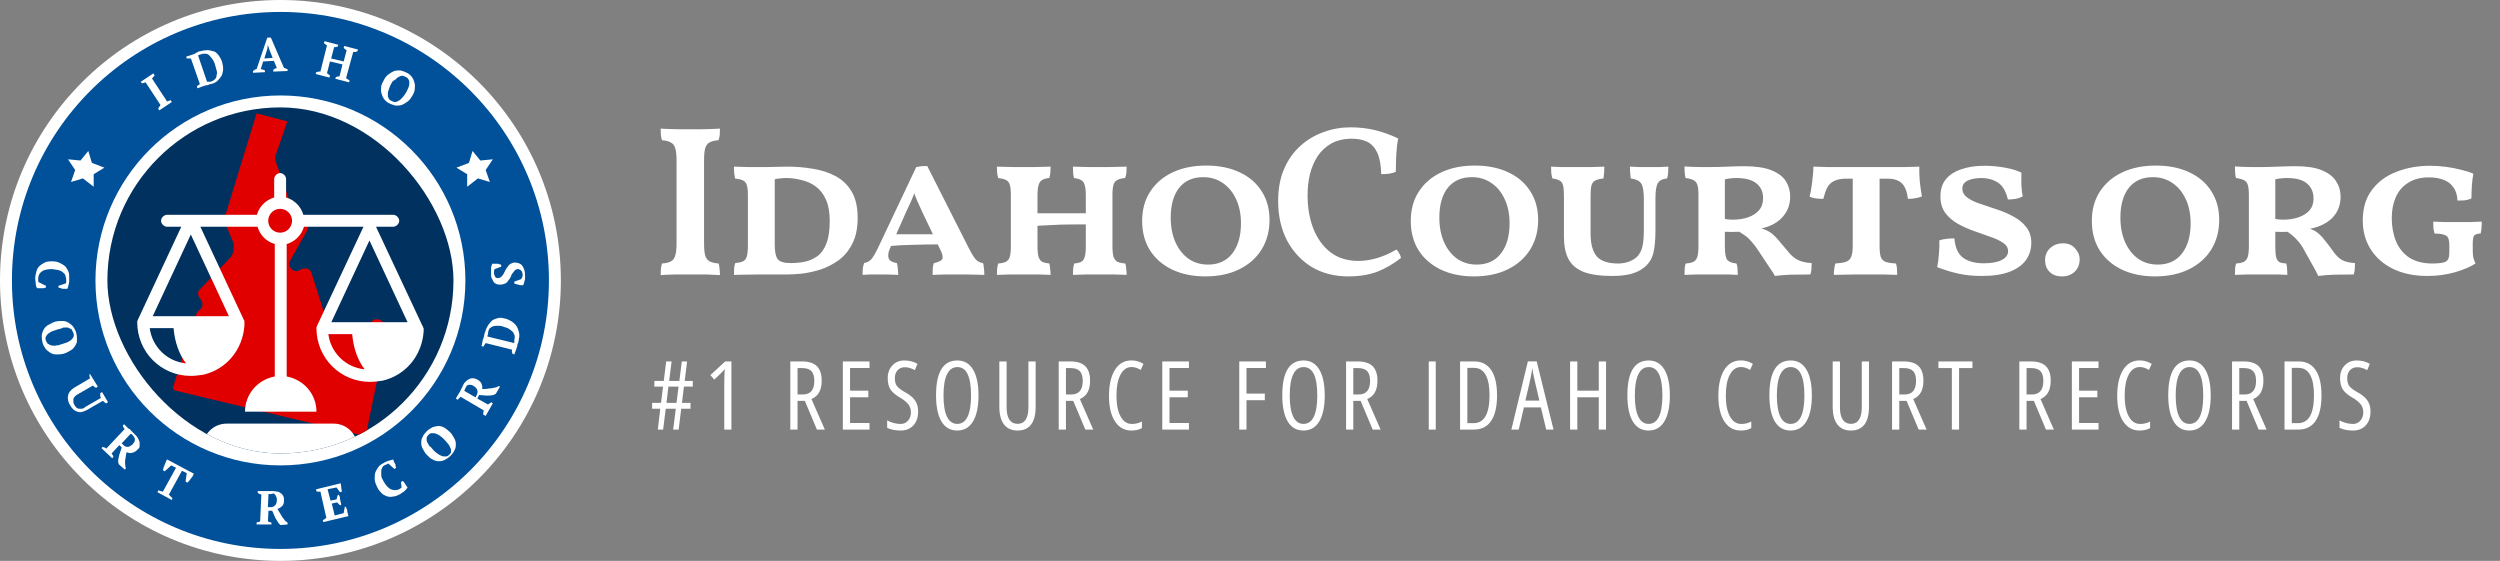 <svg width="419" height="94" viewBox="0 0 419 94" fill="none" xmlns="http://www.w3.org/2000/svg">
<rect x="0" y="0" width="419" height="94" fill="#808080" stroke="none"/>
<path d="M47 94C72.957 94 94 72.957 94 47C94 21.043 72.957 0 47 0C21.043 0 0 21.043 0 47C0 72.957 21.043 94 47 94Z" fill="white"/>
<path d="M47 92C71.853 92 92 71.853 92 47C92 22.147 71.853 2 47 2C22.147 2 2 22.147 2 47C2 71.853 22.147 92 47 92Z" fill="#00509A"/>
<path d="M7.7 47.9V48.2C7.6 48.2 7.5 48.2 7.4 48.3C7.3 48.3 7.2 48.3 7 48.3C6.9 48.3 6.7 48.3 6.6 48.3C6.5 48.3 6.3 48.3 6.2 48.3C6.1 48.1 6 47.9 6 47.6C6 47.3 5.9 47 5.9 46.7C5.9 46.3 6 45.9 6.1 45.5C6.2 45.1 6.4 44.8 6.6 44.6C6.8 44.4 7.1 44.2 7.5 44C7.9 43.8 8.3 43.8 8.8 43.8C9.3 43.8 9.7 43.9 10.1 44.1C10.5 44.3 10.8 44.5 11 44.7C11.2 45 11.4 45.3 11.5 45.6C11.6 45.9 11.6 46.3 11.6 46.7C11.6 47.1 11.6 47.4 11.5 47.7C11.4 48 11.4 48.2 11.3 48.4C11.2 48.4 11.1 48.4 11 48.4C10.9 48.4 10.7 48.4 10.6 48.4C10.5 48.4 10.3 48.4 10.2 48.3C10.1 48.3 9.9 48.2 9.8 48.2V47.9L11 47.5C11 47.5 11.1 47.4 11.1 47.3C11.1 47.2 11.1 47.1 11.1 47C11.1 46.8 11.1 46.6 11 46.4C11 46 10.8 45.9 10.6 45.7C10.4 45.5 10.2 45.4 9.9 45.3C9.6 45.2 9.2 45.2 8.8 45.1C8 45.1 7.4 45.2 7 45.5C6.6 45.8 6.4 46.2 6.4 46.7C6.4 46.8 6.4 47 6.4 47.1C6.4 47.2 6.5 47.3 6.5 47.3L7.7 47.9Z" fill="white"/>
<path d="M9.3 53.9C9.7 53.8 10.1 53.8 10.5 53.8C10.9 53.8 11.2 53.9 11.5 54.1C11.8 54.3 12.1 54.5 12.3 54.8C12.5 55.1 12.7 55.4 12.8 55.9C12.9 56.3 12.9 56.7 12.9 57.1C12.9 57.5 12.7 57.8 12.5 58.1C12.3 58.4 12.1 58.6 11.7 58.8C11.4 59 11 59.2 10.6 59.3C10.2 59.4 9.8 59.4 9.4 59.4C9 59.4 8.7 59.3 8.4 59.1C8.1 58.9 7.8 58.7 7.6 58.4C7.4 58.1 7.2 57.8 7.1 57.3C7 56.9 7 56.5 7 56.1C7.1 55.7 7.2 55.4 7.4 55.1C7.6 54.8 7.8 54.6 8.2 54.4C8.6 54.2 8.9 54 9.3 53.9ZM9.7 55.2C9.4 55.3 9.1 55.4 8.8 55.5C8.5 55.6 8.3 55.8 8.1 55.9C7.9 56.1 7.8 56.2 7.7 56.4C7.6 56.6 7.6 56.8 7.7 57.1C7.8 57.3 7.9 57.5 8 57.6C8.2 57.7 8.3 57.8 8.6 57.9C8.8 57.9 9.1 58 9.4 57.9C9.7 57.9 10 57.8 10.3 57.7C10.6 57.6 10.9 57.5 11.2 57.4C11.5 57.3 11.7 57.1 11.9 57C12.1 56.8 12.2 56.7 12.3 56.5C12.4 56.3 12.4 56.1 12.3 55.8C12.2 55.6 12.1 55.4 12 55.2C11.8 55.1 11.6 55 11.4 54.9C11.2 54.9 10.9 54.9 10.6 54.9C10.3 55.1 10 55.1 9.7 55.2Z" fill="white"/>
<path d="M15.1 62.7L16.4 64.8L16.1 65C15.9 64.9 15.7 64.8 15.6 64.6L13 66.1C12.8 66.2 12.6 66.4 12.5 66.5C12.4 66.6 12.3 66.8 12.3 66.9C12.3 67 12.3 67.2 12.3 67.4C12.3 67.6 12.4 67.7 12.5 67.9C12.6 68.1 12.7 68.2 12.8 68.3C12.9 68.4 13.1 68.5 13.2 68.5C13.4 68.5 13.5 68.5 13.7 68.5C13.9 68.5 14.1 68.4 14.3 68.2L16.9 66.7C16.9 66.6 16.8 66.5 16.8 66.3C16.8 66.2 16.8 66 16.8 65.9L17.1 65.7L18.1 67.4L17.8 67.6C17.7 67.6 17.6 67.5 17.5 67.4C17.4 67.3 17.3 67.2 17.2 67.2L14.6 68.7C14 69 13.5 69.2 13 69C12.5 68.9 12.1 68.5 11.8 68C11.4 67.4 11.3 66.8 11.4 66.3C11.5 65.8 11.8 65.4 12.4 65L15.1 63.4C15.1 63.3 15 63.2 15 63.1C15 63 15 62.9 15 62.7H15.1Z" fill="white"/>
<path d="M18.7 76C18.8 76.1 18.8 76.2 18.9 76.3C19 76.4 19 76.5 19 76.6L18.8 76.8L17 75.1L17.2 74.9C17.3 74.9 17.4 75 17.5 75C17.6 75 17.7 75.1 17.8 75.2L20.9 71.9C20.7 71.7 20.6 71.5 20.6 71.3L20.8 71.1L21.4 71.7C21.5 71.8 21.6 71.9 21.7 71.9C21.8 71.9 21.9 72.1 22 72.2C22.1 72.3 22.2 72.4 22.3 72.5C22.4 72.6 22.5 72.7 22.6 72.8C22.8 73 23 73.2 23.1 73.4C23.2 73.6 23.3 73.8 23.4 74.1C23.4 74.3 23.4 74.5 23.4 74.8C23.4 75.1 23.2 75.2 23 75.4C22.7 75.7 22.5 75.8 22.1 75.9C21.8 76 21.5 75.9 21.2 75.8C21.1 76.2 21.1 76.6 21 77C20.9 77.4 21 77.7 21 78.1L21.1 78.5L20.9 78.7L19.9 77.8L19.8 77.4C19.8 77 19.9 76.6 20 76.2C20.1 75.8 20.3 75.4 20.4 75L20 74.6L18.7 76ZM22.2 72.9C22.1 72.8 22 72.7 21.9 72.7L20.4 74.3L20.7 74.6C20.9 74.8 21.1 74.9 21.4 74.9C21.7 74.9 21.9 74.7 22.2 74.5C22.3 74.4 22.4 74.2 22.5 74.1C22.6 74 22.6 73.8 22.6 73.7C22.6 73.6 22.6 73.4 22.5 73.3C22.4 73.1 22.3 73 22.2 72.9Z" fill="white"/>
<path d="M28.8 83.8L26.4 82.5L26.5 82.2C26.6 82.2 26.7 82.2 26.9 82.3C27 82.3 27.2 82.4 27.3 82.4L29.5 78.4L28.7 78L27.6 79L27.3 78.8C27.3 78.7 27.4 78.6 27.4 78.4C27.5 78.2 27.5 78.1 27.6 77.9C27.7 77.7 27.7 77.6 27.8 77.4C27.9 77.2 27.9 77.1 28 77L32.5 79.4C32.4 79.5 32.4 79.6 32.3 79.8C32.2 79.9 32.1 80.1 32 80.2C31.9 80.3 31.8 80.5 31.7 80.6C31.6 80.7 31.5 80.8 31.4 80.9L31.1 80.7L31.3 79.3L30.5 78.9L28.3 82.9C28.4 83 28.5 83.1 28.6 83.2C28.7 83.3 28.8 83.4 28.9 83.5L28.8 83.8Z" fill="white"/>
<path d="M44.9 87.4C45 87.4 45.1 87.5 45.2 87.5C45.3 87.5 45.4 87.6 45.5 87.6V87.9H43V87.6C43.1 87.5 43.2 87.5 43.3 87.5C43.4 87.5 43.5 87.4 43.6 87.4L43.8 82.9C43.5 82.8 43.3 82.7 43.2 82.6V82.3H44C44.1 82.3 44.2 82.3 44.4 82.3C44.5 82.3 44.7 82.3 44.8 82.3C44.9 82.3 45.1 82.3 45.3 82.3C45.5 82.3 45.6 82.3 45.7 82.3C46 82.3 46.3 82.4 46.5 82.4C46.7 82.4 47 82.6 47.1 82.7C47.3 82.8 47.4 83 47.5 83.2C47.6 83.4 47.6 83.6 47.6 83.9C47.6 84.3 47.5 84.6 47.3 84.8C47.1 85 46.8 85.2 46.5 85.3C46.7 85.6 46.9 86 47.1 86.3C47.3 86.7 47.6 87 47.8 87.3L48.2 87.6V87.9L47 88L46.7 87.7C46.5 87.4 46.3 87.1 46.1 86.7C45.9 86.3 45.8 85.9 45.6 85.6H45L44.9 87.4ZM45.4 82.8C45.2 82.8 45.1 82.8 45 82.8L44.9 85H45.4C45.7 85 45.9 84.9 46.1 84.7C46.3 84.5 46.4 84.2 46.4 83.8C46.4 83.6 46.4 83.4 46.3 83.3C46.3 83.2 46.2 83 46.1 82.9C46 82.8 45.9 82.7 45.8 82.7C45.7 82.7 45.6 82.8 45.4 82.8Z" fill="white"/>
<path d="M57.1 81C57.1 81.2 57.2 81.5 57.2 81.7C57.2 82 57.3 82.2 57.3 82.4L57 82.5L56.4 81.7L54.9 82L55.4 83.9L56.4 83.7L56.6 83L56.8 82.9C56.9 83.1 57 83.4 57 83.7C57.1 84 57.1 84.3 57.2 84.6L57 84.7L56.5 84.2L55.6 84.4L56.1 86.4L57.6 86L57.8 84.9L58 85C58 85.1 58.1 85.2 58.1 85.3C58.2 85.4 58.2 85.5 58.2 85.7C58.2 85.8 58.3 86 58.3 86.1C58.3 86.2 58.4 86.4 58.4 86.5L54.2 87.5L54.1 87.2C54.2 87.1 54.3 87.1 54.4 87C54.5 86.9 54.6 86.9 54.7 86.8L53.7 82.4C53.6 82.4 53.5 82.4 53.3 82.4C53.2 82.4 53.1 82.4 53 82.3V82L57.1 81Z" fill="white"/>
<path d="M67.2 80.8L67.5 80.6C67.6 80.7 67.6 80.7 67.7 80.8C67.8 80.9 67.8 81 67.9 81.1C68 81.2 68 81.3 68.1 81.4C68.2 81.5 68.2 81.6 68.3 81.7C68.2 81.9 68 82.1 67.8 82.3C67.6 82.5 67.3 82.6 67.1 82.8C66.7 83 66.3 83.2 66 83.2C65.6 83.3 65.3 83.3 64.9 83.2C64.6 83.1 64.2 82.9 64 82.7C63.8 82.5 63.4 82.1 63.2 81.6C63 81.2 62.8 80.7 62.8 80.3C62.8 79.9 62.8 79.5 62.9 79.2C63 78.9 63.2 78.6 63.4 78.3C63.6 78 63.9 77.8 64.3 77.6C64.6 77.4 64.9 77.3 65.2 77.2C65.5 77.1 65.7 77.1 65.9 77C65.9 77.1 66 77.2 66 77.3C66 77.4 66.1 77.5 66.2 77.7C66.3 77.8 66.3 78 66.3 78.1C66.3 78.2 66.4 78.4 66.4 78.4L66.1 78.6L65.1 77.7C65 77.7 65 77.7 64.9 77.8C64.8 77.8 64.7 77.9 64.6 77.9C64.4 78 64.2 78.1 64.1 78.3C64 78.5 63.9 78.7 63.9 78.9C63.9 79.1 63.9 79.4 63.9 79.7C63.9 80 64.1 80.3 64.3 80.7C64.7 81.4 65.1 81.8 65.5 82C66 82.2 66.4 82.2 66.9 82C67 81.9 67.1 81.9 67.2 81.8C67.3 81.7 67.3 81.7 67.3 81.6L67.2 80.8Z" fill="white"/>
<path d="M71.6 76.3C71.3 76 71.1 75.7 70.9 75.3C70.7 75 70.6 74.6 70.6 74.3C70.6 74 70.6 73.6 70.8 73.3C70.9 73 71.2 72.6 71.5 72.3C71.8 72 72.1 71.8 72.5 71.6C72.8 71.5 73.2 71.4 73.5 71.4C73.8 71.4 74.2 71.5 74.5 71.7C74.8 71.9 75.1 72.1 75.4 72.4C75.7 72.7 75.9 73 76.1 73.4C76.3 73.7 76.4 74.1 76.4 74.4C76.4 74.7 76.4 75.1 76.2 75.4C76.1 75.7 75.8 76.1 75.5 76.4C75.2 76.7 74.9 76.9 74.5 77.1C74.1 77.3 73.8 77.3 73.5 77.3C73.2 77.3 72.8 77.2 72.5 77C72.2 76.9 71.9 76.6 71.6 76.3ZM72.6 75.4C72.8 75.6 73.1 75.9 73.3 76C73.5 76.2 73.8 76.3 74 76.4C74.2 76.5 74.4 76.5 74.7 76.5C75 76.5 75.1 76.4 75.3 76.2C75.5 76 75.6 75.9 75.6 75.7C75.6 75.5 75.6 75.3 75.5 75.1C75.4 74.9 75.3 74.6 75.1 74.4C74.9 74.2 74.7 73.9 74.5 73.7C74.3 73.5 74 73.2 73.8 73.1C73.6 72.9 73.3 72.8 73.1 72.7C72.9 72.6 72.7 72.6 72.4 72.6C72.1 72.6 72 72.7 71.8 72.9C71.6 73.1 71.5 73.3 71.5 73.5C71.5 73.7 71.5 73.9 71.6 74.1C71.7 74.3 71.8 74.5 72 74.8C72.2 74.9 72.4 75.1 72.6 75.4Z" fill="white"/>
<path d="M81.8 67.8C81.9 67.7 82 67.6 82.1 67.6C82.2 67.5 82.3 67.5 82.3 67.4L82.6 67.6L81.4 69.7L81 69.5C81 69.4 81 69.2 81 69.1C81 69 81.1 68.9 81.1 68.8L77.2 66.5C77 66.7 76.8 66.9 76.7 67L76.4 66.8L76.8 66.1C76.9 66 76.9 65.9 77 65.8C77.1 65.7 77.1 65.6 77.2 65.4C77.3 65.3 77.3 65.1 77.4 65C77.5 64.9 77.5 64.7 77.6 64.6C77.7 64.3 77.9 64.1 78.1 63.9C78.3 63.7 78.5 63.6 78.7 63.5C78.9 63.4 79.1 63.4 79.3 63.4C79.5 63.4 79.8 63.5 80 63.6C80.3 63.8 80.6 64 80.7 64.3C80.8 64.6 80.9 64.9 80.8 65.2C81.2 65.2 81.6 65.2 82 65.1C82.4 65.1 82.8 65 83.2 64.9L83.6 64.7L83.8 64.8L83.1 66L82.7 66.2C82.3 66.3 81.9 66.3 81.5 66.3C81.1 66.3 80.7 66.2 80.3 66.2L80 66.8L81.8 67.8ZM78 65.1C77.9 65.2 77.9 65.4 77.8 65.5L79.7 66.6L79.9 66.2C80 66 80.1 65.7 80 65.4C79.9 65.1 79.7 64.9 79.4 64.7C79.2 64.6 79.1 64.5 78.9 64.5C78.8 64.5 78.6 64.5 78.5 64.5C78.4 64.5 78.3 64.6 78.2 64.7C78.1 64.9 78 65 78 65.1Z" fill="white"/>
<path d="M86.2 59.4L85.9 59.3C85.9 59.2 85.8 59.1 85.8 59C85.8 58.9 85.8 58.8 85.8 58.6L81.4 57.5C81.3 57.6 81.3 57.7 81.2 57.8C81.1 57.9 81.1 58 81 58.1L80.7 58L80.9 57.1C80.9 57 80.9 56.9 81 56.8C81 56.7 81.1 56.5 81.1 56.4C81.1 56.3 81.2 56.1 81.2 56C81.2 55.9 81.2 55.8 81.3 55.7C81.4 55.2 81.6 54.9 81.8 54.5C82 54.2 82.3 53.9 82.5 53.7C82.8 53.5 83.1 53.4 83.5 53.3C83.9 53.2 84.3 53.3 84.7 53.4C85.1 53.5 85.5 53.7 85.8 53.9C86.1 54.1 86.4 54.4 86.6 54.7C86.8 55 86.9 55.4 87 55.8C87.1 56.2 87 56.7 86.9 57.2C86.9 57.3 86.9 57.4 86.8 57.5C86.8 57.6 86.7 57.7 86.7 57.9C86.7 58.1 86.6 58.2 86.6 58.3C86.6 58.4 86.5 58.5 86.5 58.6L86.2 59.4ZM81.8 55.9C81.8 56 81.8 56.1 81.7 56.2C81.7 56.3 81.7 56.4 81.7 56.4L86.2 57.5V57.4C86.2 57.3 86.2 57.3 86.2 57.2C86.2 57.1 86.2 57.1 86.2 57C86.2 56.9 86.2 56.9 86.2 56.9C86.3 56.6 86.3 56.3 86.2 56.1C86.1 55.9 86 55.6 85.8 55.5C85.6 55.3 85.4 55.2 85.1 55C84.8 54.9 84.5 54.8 84.2 54.7C83.9 54.6 83.6 54.6 83.4 54.6C83.1 54.6 82.9 54.6 82.6 54.7C82.4 54.8 82.2 54.9 82 55.1C81.9 55.3 81.8 55.6 81.8 55.9Z" fill="white"/>
<path d="M87.3 46.8C87.4 46.7 87.4 46.7 87.5 46.5C87.5 46.4 87.6 46.3 87.6 46.1C87.6 45.8 87.5 45.6 87.4 45.4C87.2 45.2 87 45.1 86.8 45.1C86.6 45.1 86.4 45.2 86.3 45.3C86.2 45.4 86.1 45.6 85.9 45.8C85.7 46 85.7 46.2 85.6 46.4C85.5 46.6 85.4 46.8 85.2 47C85.1 47.2 84.9 47.4 84.7 47.5C84.5 47.6 84.2 47.7 83.9 47.7C83.6 47.7 83.4 47.7 83.2 47.6C83 47.5 82.8 47.4 82.7 47.2C82.6 47 82.5 46.8 82.4 46.6C82.3 46.4 82.3 46.1 82.3 45.9C82.3 45.6 82.3 45.3 82.3 45C82.3 44.7 82.4 44.5 82.5 44.2C82.6 44.2 82.7 44.2 82.9 44.2C83.1 44.2 83.2 44.2 83.3 44.2C83.4 44.2 83.6 44.2 83.7 44.3C83.8 44.3 83.9 44.3 84 44.4V44.7L82.9 45.1C82.9 45.2 82.8 45.3 82.8 45.4C82.8 45.5 82.8 45.7 82.8 45.8C82.8 46 82.9 46.2 83 46.4C83.1 46.6 83.3 46.6 83.5 46.6C83.7 46.6 83.9 46.5 84 46.4C84.1 46.3 84.3 46.1 84.4 45.9C84.5 45.7 84.6 45.5 84.7 45.3C84.8 45.1 84.9 44.9 85.1 44.7C85.2 44.5 85.4 44.3 85.6 44.2C85.8 44.1 86 44 86.3 44C86.8 44 87.3 44.2 87.5 44.5C87.8 44.9 88 45.4 88 46.1C88 46.3 88 46.4 88 46.6C88 46.8 88 46.9 87.9 47.1C87.9 47.3 87.8 47.4 87.8 47.5C87.8 47.6 87.7 47.7 87.7 47.8C87.6 47.8 87.4 47.8 87.3 47.8C87.2 47.8 87 47.8 86.9 47.7C86.8 47.7 86.6 47.7 86.5 47.6C86.4 47.6 86.3 47.6 86.2 47.5V47.2L87.3 46.8Z" fill="white"/>
<path d="M28.8 17.1L26.7 18.5L26.5 18.2C26.6 18 26.8 17.8 26.9 17.6L24.4 13.8C24.3 13.8 24.2 13.9 24.1 13.9C24 13.9 23.9 13.9 23.8 14L23.6 13.7L25.7 12.3L25.9 12.6C25.9 12.7 25.8 12.8 25.7 12.9C25.6 13 25.5 13.1 25.5 13.2L28 17C28.1 17 28.2 16.9 28.3 16.9C28.4 16.9 28.5 16.8 28.6 16.8L28.8 17.1Z" fill="white"/>
<path d="M33.1 14.8L33 14.5C33.1 14.4 33.1 14.3 33.2 14.3C33.3 14.2 33.4 14.2 33.5 14.1L32 9.8C31.9 9.8 31.8 9.8 31.6 9.8C31.5 9.8 31.4 9.8 31.3 9.8L31.2 9.5L32.1 9.2C32.2 9.2 32.3 9.1 32.4 9.1C32.5 9.1 32.7 9 32.8 8.9C32.9 8.8 33.1 8.8 33.2 8.7C33.3 8.6 33.4 8.6 33.5 8.6C33.9 8.5 34.4 8.4 34.7 8.4C35.1 8.4 35.4 8.5 35.8 8.6C36.2 8.7 36.4 9 36.6 9.2C36.8 9.5 37 9.8 37.2 10.3C37.3 10.7 37.4 11.1 37.4 11.5C37.4 11.9 37.3 12.2 37.2 12.6C37 12.9 36.8 13.2 36.5 13.5C36.2 13.8 35.8 14 35.3 14.1C35.2 14.1 35.1 14.1 35 14.2C34.9 14.2 34.8 14.3 34.6 14.3C34.4 14.3 34.3 14.4 34.2 14.4C34.1 14.4 34 14.5 33.9 14.5L33.1 14.8ZM33.7 9.1C33.6 9.1 33.5 9.2 33.4 9.2C33.3 9.2 33.2 9.3 33.2 9.3L34.7 13.7H34.8C34.9 13.7 34.9 13.7 35 13.7C35.1 13.7 35.1 13.7 35.2 13.7C35.3 13.7 35.3 13.7 35.3 13.7C35.6 13.6 35.8 13.5 36 13.3C36.2 13.1 36.3 12.9 36.3 12.6C36.4 12.3 36.4 12.1 36.3 11.8C36.2 11.5 36.1 11 36 10.7C35.9 10.4 35.8 10.2 35.6 9.9C35.4 9.7 35.3 9.5 35.1 9.3C34.9 9.1 34.7 9 34.4 9C34.2 9 33.9 9 33.7 9.1Z" fill="white"/>
<path d="M44.4 12.1L42.4 12.2V11.9C42.5 11.8 42.6 11.8 42.7 11.7C42.8 11.6 42.9 11.6 43 11.6L44.8 6.3H45.4L47.6 11.4C47.7 11.4 47.8 11.4 47.9 11.5C48 11.5 48.1 11.6 48.2 11.6V11.9L45.8 12V11.7C45.9 11.6 46 11.6 46.1 11.5C46.2 11.5 46.3 11.4 46.4 11.4L45.9 10.2L44.1 10.3L43.7 11.6C43.9 11.6 44.2 11.7 44.4 11.8V12.1ZM44.3 9.8L45.7 9.7L45.1 8.2L44.9 7.5L44.8 8.2L44.3 9.8Z" fill="white"/>
<path d="M55.2 13L52.9 12.4L53 12.1C53.1 12.1 53.2 12.1 53.3 12C53.4 12 53.5 12 53.7 12L54.8 7.6C54.7 7.5 54.6 7.5 54.5 7.4C54.4 7.3 54.3 7.3 54.3 7.2L54.4 6.9L56.7 7.5L56.6 7.8C56.5 7.8 56.4 7.9 56.3 7.9C56.2 7.9 56.1 7.9 56 7.9L55.5 9.8L57.6 10.3L58.1 8.4C58 8.4 57.9 8.3 57.8 8.2C57.7 8.1 57.6 8.1 57.6 8L57.7 7.7L60 8.3L59.9 8.6C59.8 8.6 59.7 8.7 59.6 8.7C59.5 8.7 59.4 8.7 59.2 8.7L58 13.1C58.1 13.2 58.2 13.2 58.3 13.3C58.4 13.4 58.5 13.4 58.6 13.5L58.5 13.8L56.2 13.2L56.3 12.9C56.4 12.9 56.5 12.9 56.6 12.8C56.7 12.8 56.8 12.8 56.9 12.8L57.4 10.8L55.3 10.3L54.8 12.3C54.9 12.3 55 12.4 55.1 12.5C55.2 12.6 55.3 12.6 55.3 12.7L55.2 13Z" fill="white"/>
<path d="M64.4 13.3C64.6 12.9 64.9 12.6 65.2 12.4C65.5 12.2 65.8 12 66.1 11.9C66.4 11.8 66.8 11.8 67.1 11.8C67.5 11.9 67.8 12 68.2 12.2C68.6 12.4 68.9 12.7 69.1 13C69.3 13.3 69.4 13.6 69.5 14C69.6 14.3 69.5 14.7 69.5 15.1C69.4 15.5 69.3 15.8 69 16.2C68.8 16.6 68.5 16.9 68.2 17.1C67.9 17.3 67.6 17.5 67.3 17.6C67 17.7 66.6 17.7 66.3 17.7C65.9 17.6 65.6 17.5 65.2 17.3C64.8 17.1 64.5 16.8 64.3 16.5C64.1 16.2 64 15.9 63.9 15.5C63.8 15.1 63.9 14.8 63.9 14.4C64 14 64.2 13.7 64.4 13.3ZM65.6 14C65.4 14.3 65.3 14.6 65.2 14.9C65.1 15.2 65 15.4 65 15.7C65 15.9 65 16.2 65.1 16.4C65.2 16.6 65.3 16.8 65.6 16.9C65.8 17 66 17.1 66.2 17.1C66.4 17.1 66.6 17 66.8 16.9C67 16.8 67.2 16.6 67.4 16.4C67.6 16.2 67.8 15.9 68 15.6C68.2 15.3 68.3 15 68.4 14.8C68.5 14.6 68.6 14.3 68.6 14C68.6 13.7 68.6 13.5 68.5 13.4C68.4 13.2 68.3 13 68 12.9C67.8 12.8 67.6 12.7 67.4 12.7C67.2 12.7 67 12.8 66.8 12.9C66.6 13 66.4 13.2 66.2 13.4C65.9 13.5 65.7 13.7 65.6 14Z" fill="white"/>
<path d="M78.3 31.3V29.2L76.5 28.1L78.6 27.3L79.2 25.3L80.5 26.9L82.6 26.7L81.4 28.5L82.1 30.5L80.1 29.9L78.3 31.3Z" fill="white"/>
<path d="M15.7 31.3V29.2L17.5 28.1L15.4 27.3L14.8 25.3L13.5 26.9L11.4 26.7L12.6 28.5L11.9 30.5L13.9 29.9L15.7 31.3Z" fill="white"/>
<path d="M47 78C64.121 78 78 64.121 78 47C78 29.879 64.121 16 47 16C29.879 16 16 29.879 16 47C16 64.121 29.879 78 47 78Z" fill="white"/>
<g clip-path="url(#clip0_149_2898)">
<rect x="18" y="18" width="58" height="58" rx="29" fill="#00315F"/>
<path d="M43.004 19L48.166 20.348L46.146 26.188C46.146 26.413 46.146 26.637 46.146 26.862L49.288 35.847C49.288 36.072 49.513 36.297 49.737 36.297L51.084 37.195C51.533 37.42 51.758 38.094 51.533 38.543L48.615 43.71C48.391 44.159 48.391 44.608 48.84 45.057L49.064 45.282C49.513 45.507 49.962 45.507 50.186 45.282L50.635 45.057C51.309 44.833 51.982 45.057 52.206 45.731L54.9 54.267C55.124 54.717 55.349 54.941 56.022 54.941H60.96C61.409 54.941 61.858 54.717 62.082 54.267C62.307 53.593 62.98 53.369 63.653 53.593L64.327 54.043C64.776 54.267 65 54.717 65 55.166L61.409 72.463C61.409 72.912 60.96 73.136 60.511 72.912L29.537 65.499C29.088 65.499 28.864 65.05 29.088 64.6L32.904 52.695C32.904 52.47 33.128 52.246 33.353 52.021C34.026 51.572 34.026 50.898 33.801 50.449L33.353 49.775C33.128 49.325 33.128 48.651 33.577 48.427L38.515 43.26C38.964 42.811 39.188 42.137 39.188 41.463C39.188 41.014 39.188 40.789 38.964 40.34L37.842 37.645C37.617 36.971 37.617 36.521 37.842 35.847L43.004 19Z" fill="#E00000"/>
<path fill-rule="evenodd" clip-rule="evenodd" d="M64.114 63.8C63.416 63.9 62.717 64 62.019 64C57.029 64 53.037 60 53.037 55C53.037 54.9 53.037 54.9 53.037 54.8C53.137 54.7 53.137 54.7 53.137 54.6L60.921 38H50.942C50.543 39.4 49.445 40.5 48.048 40.9V63.1C50.842 63.6 53.037 66 53.037 69H41.062C41.062 66 43.258 63.6 46.052 63.1V40.9C44.655 40.5 43.557 39.4 43.158 38H33.578L40.863 53.6C40.963 53.7 40.963 53.7 40.963 53.8C40.963 53.9 40.963 53.9 40.963 54C40.963 54.2 40.963 54.4 40.963 54.6C40.663 58.6 37.969 61.9 34.077 62.8C33.378 62.9 32.68 63 31.981 63C26.992 63 23 59 23 54C23 53.9 23 53.9 23 53.8C23.1 53.7 23.1 53.7 23.1 53.6L30.385 38H27.99C27.491 38 26.992 37.5 26.992 37C26.992 36.5 27.491 36 27.99 36H43.058C43.457 34.6 44.555 33.5 45.952 33.1V30C45.952 29.5 46.451 29 46.95 29C47.449 29 47.948 29.5 47.948 30V33.1C49.345 33.5 50.443 34.6 50.842 36H65.911C66.41 36 66.909 36.5 66.909 37C66.909 37.5 66.41 38 65.911 38H63.017L70.8 54.6C70.9 54.7 70.9 54.7 70.9 54.8C70.9 54.8 70.9 54.9 71 55C71 55.2 71 55.4 71 55.6C70.701 59.6 68.006 62.9 64.114 63.8ZM31.183 60.9C30.085 59.5 29.287 57.4 29.087 55H25.096C25.495 58.1 27.99 60.6 31.183 60.9ZM25.595 53H38.368L31.981 39.3L25.595 53ZM46.95 35C45.852 35 44.954 35.9 44.954 37C44.954 38.1 45.852 39 46.95 39C48.048 39 48.946 38.1 48.946 37C48.946 35.9 48.048 35 46.95 35ZM61.121 61.9C60.023 60.5 59.224 58.4 59.025 56H55.033C55.432 59.1 57.927 61.6 61.121 61.9ZM61.919 40.3L55.532 54H68.306L61.919 40.3ZM37.969 71H55.931C58.127 71 59.923 72.8 59.923 75V77H33.977V75C33.977 72.8 35.773 71 37.969 71Z" fill="white"/>
</g>
<path d="M113.392 26.92C113.392 26.008 113.32 25.324 113.176 24.868C113.056 24.412 112.816 24.088 112.456 23.896C112.096 23.68 111.592 23.548 110.944 23.5C110.872 23.26 110.812 22.972 110.764 22.636C110.74 22.276 110.728 21.916 110.728 21.556C111.16 21.58 111.664 21.604 112.24 21.628C112.816 21.628 113.404 21.64 114.004 21.664C114.628 21.664 115.204 21.664 115.732 21.664C116.284 21.664 116.848 21.664 117.424 21.664C118 21.64 118.564 21.628 119.116 21.628C119.668 21.604 120.184 21.58 120.664 21.556C120.664 21.916 120.652 22.264 120.628 22.6C120.604 22.912 120.532 23.212 120.412 23.5C119.788 23.548 119.296 23.668 118.936 23.86C118.576 24.052 118.324 24.388 118.18 24.868C118.06 25.324 118 26.008 118 26.92V40.744C118 41.632 118.06 42.316 118.18 42.796C118.324 43.276 118.576 43.612 118.936 43.804C119.296 43.996 119.8 44.116 120.448 44.164C120.52 44.38 120.568 44.668 120.592 45.028C120.64 45.364 120.664 45.724 120.664 46.108C119.992 46.06 119.236 46.024 118.396 46C117.58 46 116.74 46 115.876 46C114.988 46 114.076 46 113.14 46C112.228 46.024 111.424 46.06 110.728 46.108C110.728 45.748 110.74 45.4 110.764 45.064C110.812 44.704 110.872 44.404 110.944 44.164C111.592 44.116 112.096 43.996 112.456 43.804C112.816 43.612 113.056 43.276 113.176 42.796C113.32 42.316 113.392 41.632 113.392 40.744V26.92ZM123.007 46.072C123.007 45.712 123.019 45.352 123.043 44.992C123.067 44.632 123.127 44.332 123.223 44.092C123.775 44.044 124.207 43.948 124.519 43.804C124.831 43.66 125.047 43.384 125.167 42.976C125.287 42.544 125.347 41.932 125.347 41.14V32.752C125.347 31.984 125.287 31.408 125.167 31.024C125.047 30.64 124.831 30.376 124.519 30.232C124.207 30.088 123.763 29.98 123.187 29.908C123.139 29.644 123.091 29.32 123.043 28.936C123.019 28.528 123.007 28.192 123.007 27.928C123.607 27.952 124.423 27.976 125.455 28C126.511 28 127.495 28 128.407 28C128.959 28 129.523 27.988 130.099 27.964C130.699 27.94 131.323 27.928 131.971 27.928C133.435 27.928 134.863 28.048 136.255 28.288C137.647 28.504 138.907 28.912 140.035 29.512C141.163 30.112 142.063 30.976 142.735 32.104C143.407 33.232 143.743 34.708 143.743 36.532C143.743 38.26 143.443 39.7 142.843 40.852C142.267 42.004 141.499 42.928 140.539 43.624C139.603 44.296 138.595 44.812 137.515 45.172C136.435 45.508 135.403 45.736 134.419 45.856C133.435 45.952 132.595 46 131.899 46C131.323 46 130.615 46 129.775 46C128.935 46 128.059 46 127.147 46C126.259 46.024 125.443 46.036 124.699 46.036C123.955 46.06 123.391 46.072 123.007 46.072ZM132.511 44.092C133.303 44.092 134.083 44.02 134.851 43.876C135.643 43.708 136.351 43.396 136.975 42.94C137.623 42.484 138.127 41.788 138.487 40.852C138.871 39.892 139.063 38.62 139.063 37.036C139.063 35.596 138.859 34.42 138.451 33.508C138.043 32.572 137.491 31.84 136.795 31.312C136.099 30.784 135.307 30.412 134.419 30.196C133.531 29.956 132.619 29.836 131.683 29.836C131.371 29.836 131.035 29.86 130.675 29.908C130.339 29.932 130.063 29.98 129.847 30.052V41.032C129.847 42.208 130.015 43.012 130.351 43.444C130.711 43.876 131.431 44.092 132.511 44.092ZM144.563 46.072C144.563 45.688 144.575 45.34 144.599 45.028C144.647 44.716 144.719 44.404 144.815 44.092C145.319 43.996 145.727 43.78 146.039 43.444C146.351 43.084 146.747 42.4 147.227 41.392L153.563 28C153.899 27.928 154.187 27.88 154.427 27.856C154.691 27.832 155.015 27.82 155.399 27.82L162.347 41.536C162.875 42.568 163.295 43.24 163.607 43.552C163.943 43.864 164.327 44.044 164.759 44.092C164.831 44.308 164.879 44.596 164.903 44.956C164.951 45.292 164.975 45.664 164.975 46.072C164.663 46.048 164.231 46.036 163.679 46.036C163.151 46.036 162.611 46.024 162.059 46C161.531 46 161.099 46 160.763 46C160.523 46 160.199 46 159.791 46C159.407 46 158.987 46 158.531 46C158.075 46.024 157.643 46.036 157.235 46.036C156.851 46.06 156.539 46.072 156.299 46.072C156.299 45.592 156.311 45.208 156.335 44.92C156.359 44.632 156.419 44.356 156.515 44.092C157.235 43.948 157.691 43.744 157.883 43.48C158.075 43.192 158.015 42.724 157.703 42.076L154.535 35.452C154.247 34.78 153.971 34.168 153.707 33.616C153.443 33.064 153.215 32.44 153.023 31.744H153.419C153.203 32.488 152.975 33.124 152.735 33.652C152.495 34.18 152.231 34.744 151.943 35.344L149.135 41.68C148.847 42.352 148.787 42.904 148.955 43.336C149.147 43.744 149.603 43.996 150.323 44.092C150.395 44.356 150.443 44.656 150.467 44.992C150.515 45.304 150.539 45.664 150.539 46.072C150.323 46.048 150.023 46.036 149.639 46.036C149.255 46.036 148.847 46.024 148.415 46C148.007 46 147.635 46 147.299 46C146.795 46 146.291 46 145.787 46C145.283 46.024 144.875 46.048 144.563 46.072ZM148.919 41.248L149.459 39.268H157.055L157.415 40.96C155.927 40.96 154.463 40.984 153.023 41.032C151.583 41.056 150.215 41.128 148.919 41.248ZM169.419 32.68C169.419 31.912 169.359 31.336 169.239 30.952C169.119 30.568 168.903 30.304 168.591 30.16C168.303 30.016 167.871 29.908 167.295 29.836C167.223 29.596 167.163 29.296 167.115 28.936C167.091 28.576 167.079 28.24 167.079 27.928C167.439 27.928 167.883 27.94 168.411 27.964C168.963 27.964 169.527 27.976 170.103 28C170.703 28 171.243 28 171.723 28C172.179 28 172.659 28 173.163 28C173.691 27.976 174.207 27.964 174.711 27.964C175.215 27.94 175.671 27.928 176.079 27.928C176.079 28.24 176.067 28.564 176.043 28.9C176.019 29.212 175.959 29.524 175.863 29.836C175.359 29.884 174.963 29.992 174.675 30.16C174.387 30.328 174.183 30.616 174.063 31.024C173.943 31.432 173.883 32.02 173.883 32.788V41.248C173.883 42.04 173.943 42.64 174.063 43.048C174.183 43.432 174.387 43.708 174.675 43.876C174.963 44.02 175.359 44.116 175.863 44.164C175.935 44.38 175.983 44.68 176.007 45.064C176.055 45.424 176.079 45.76 176.079 46.072C175.527 46.048 174.879 46.024 174.135 46C173.415 46 172.659 46 171.867 46C171.027 46 170.175 46 169.311 46C168.447 46.024 167.703 46.048 167.079 46.072C167.079 45.76 167.091 45.424 167.115 45.064C167.163 44.68 167.223 44.38 167.295 44.164C167.871 44.116 168.303 44.02 168.591 43.876C168.903 43.708 169.119 43.432 169.239 43.048C169.359 42.64 169.419 42.04 169.419 41.248V32.68ZM181.983 32.788C181.983 32.02 181.923 31.444 181.803 31.06C181.707 30.652 181.515 30.364 181.227 30.196C180.939 30.028 180.531 29.908 180.003 29.836C179.931 29.596 179.883 29.296 179.859 28.936C179.835 28.576 179.823 28.24 179.823 27.928C180.183 27.928 180.615 27.94 181.119 27.964C181.647 27.964 182.187 27.976 182.739 28C183.315 28 183.831 28 184.287 28C184.767 28 185.271 28 185.799 28C186.327 27.976 186.855 27.964 187.383 27.964C187.911 27.94 188.391 27.928 188.823 27.928C188.823 28.24 188.811 28.564 188.787 28.9C188.763 29.212 188.691 29.524 188.571 29.836C188.019 29.884 187.587 29.992 187.275 30.16C186.963 30.304 186.747 30.568 186.627 30.952C186.507 31.336 186.447 31.912 186.447 32.68V41.248C186.447 42.04 186.507 42.64 186.627 43.048C186.771 43.432 186.987 43.708 187.275 43.876C187.587 44.02 188.031 44.116 188.607 44.164C188.679 44.38 188.727 44.68 188.751 45.064C188.799 45.424 188.823 45.76 188.823 46.072C188.247 46.048 187.575 46.024 186.807 46C186.063 46 185.271 46 184.431 46C183.615 46 182.787 46 181.947 46C181.131 46.024 180.423 46.048 179.823 46.072C179.823 45.76 179.835 45.424 179.859 45.064C179.907 44.68 179.967 44.38 180.039 44.164C180.567 44.116 180.963 44.02 181.227 43.876C181.515 43.708 181.707 43.432 181.803 43.048C181.923 42.64 181.983 42.04 181.983 41.248V32.788ZM182.199 37.612C181.623 37.612 180.951 37.612 180.183 37.612C179.415 37.612 178.623 37.624 177.807 37.648C177.015 37.672 176.247 37.708 175.503 37.756C174.759 37.78 174.123 37.816 173.595 37.864V35.74H182.199V37.612ZM202.009 46.324C199.897 46.324 198.037 45.94 196.429 45.172C194.845 44.404 193.609 43.324 192.721 41.932C191.857 40.54 191.425 38.908 191.425 37.036C191.425 35.14 191.869 33.508 192.757 32.14C193.645 30.748 194.893 29.668 196.501 28.9C198.133 28.132 200.017 27.748 202.153 27.748C204.289 27.748 206.149 28.12 207.733 28.864C209.341 29.608 210.577 30.664 211.441 32.032C212.329 33.4 212.773 35.008 212.773 36.856C212.773 38.728 212.329 40.384 211.441 41.824C210.553 43.24 209.305 44.344 207.697 45.136C206.089 45.928 204.193 46.324 202.009 46.324ZM202.477 44.344C204.229 44.344 205.585 43.72 206.545 42.472C207.505 41.224 207.985 39.544 207.985 37.432C207.985 35.872 207.709 34.516 207.157 33.364C206.629 32.212 205.885 31.312 204.925 30.664C203.989 30.016 202.897 29.692 201.649 29.692C199.921 29.692 198.577 30.292 197.617 31.492C196.681 32.692 196.213 34.348 196.213 36.46C196.213 38.02 196.477 39.4 197.005 40.6C197.533 41.776 198.265 42.7 199.201 43.372C200.137 44.02 201.229 44.344 202.477 44.344ZM225.953 46.324C223.649 46.324 221.609 45.796 219.833 44.74C218.081 43.66 216.701 42.172 215.693 40.276C214.709 38.356 214.217 36.16 214.217 33.688C214.217 31.624 214.553 29.824 215.225 28.288C215.897 26.752 216.809 25.468 217.961 24.436C219.113 23.404 220.409 22.636 221.849 22.132C223.289 21.604 224.789 21.34 226.349 21.34C227.789 21.34 229.157 21.496 230.453 21.808C231.749 22.12 233.045 22.588 234.341 23.212C234.173 24.052 234.065 24.952 234.017 25.912C233.969 26.848 233.945 27.808 233.945 28.792C233.633 28.936 233.249 29.044 232.793 29.116C232.361 29.164 231.929 29.188 231.497 29.188C231.449 27.628 231.221 26.416 230.813 25.552C230.405 24.688 229.841 24.088 229.121 23.752C228.401 23.416 227.561 23.248 226.601 23.248C225.257 23.248 224.105 23.512 223.145 24.04C222.209 24.568 221.441 25.276 220.841 26.164C220.265 27.052 219.833 28.06 219.545 29.188C219.281 30.316 219.149 31.492 219.149 32.716C219.149 34.78 219.473 36.652 220.121 38.332C220.793 40.012 221.753 41.332 223.001 42.292C224.273 43.252 225.833 43.732 227.681 43.732C228.713 43.732 229.781 43.564 230.885 43.228C231.989 42.892 233.033 42.424 234.017 41.824C234.209 41.968 234.377 42.184 234.521 42.472C234.665 42.736 234.761 42.988 234.809 43.228C233.561 44.212 232.241 44.98 230.849 45.532C229.457 46.06 227.825 46.324 225.953 46.324ZM247.03 46.324C244.918 46.324 243.058 45.94 241.45 45.172C239.866 44.404 238.63 43.324 237.742 41.932C236.878 40.54 236.446 38.908 236.446 37.036C236.446 35.14 236.89 33.508 237.778 32.14C238.666 30.748 239.914 29.668 241.522 28.9C243.154 28.132 245.038 27.748 247.174 27.748C249.31 27.748 251.17 28.12 252.754 28.864C254.362 29.608 255.598 30.664 256.462 32.032C257.35 33.4 257.794 35.008 257.794 36.856C257.794 38.728 257.35 40.384 256.462 41.824C255.574 43.24 254.326 44.344 252.718 45.136C251.11 45.928 249.214 46.324 247.03 46.324ZM247.498 44.344C249.25 44.344 250.606 43.72 251.566 42.472C252.526 41.224 253.006 39.544 253.006 37.432C253.006 35.872 252.73 34.516 252.178 33.364C251.65 32.212 250.906 31.312 249.946 30.664C249.01 30.016 247.918 29.692 246.67 29.692C244.942 29.692 243.598 30.292 242.638 31.492C241.702 32.692 241.234 34.348 241.234 36.46C241.234 38.02 241.498 39.4 242.026 40.6C242.554 41.776 243.286 42.7 244.222 43.372C245.158 44.02 246.25 44.344 247.498 44.344ZM270.254 46.252C268.214 46.252 266.594 46.024 265.394 45.568C264.218 45.088 263.378 44.368 262.874 43.408C262.37 42.448 262.118 41.2 262.118 39.664V32.896C262.118 32.08 262.07 31.48 261.974 31.096C261.878 30.688 261.686 30.412 261.398 30.268C261.134 30.1 260.726 29.98 260.174 29.908C260.102 29.644 260.042 29.344 259.994 29.008C259.97 28.672 259.958 28.312 259.958 27.928C260.39 27.952 260.966 27.976 261.686 28C262.43 28 263.186 28 263.954 28C264.314 28 264.722 28 265.178 28C265.658 28 266.126 28 266.582 28C267.062 27.976 267.506 27.964 267.914 27.964C268.322 27.94 268.646 27.928 268.886 27.928C268.886 28.312 268.874 28.66 268.85 28.972C268.826 29.284 268.79 29.596 268.742 29.908C268.118 29.98 267.65 30.1 267.338 30.268C267.05 30.412 266.846 30.688 266.726 31.096C266.63 31.48 266.582 32.08 266.582 32.896V39.196C266.582 40.852 266.918 42.1 267.59 42.94C268.286 43.756 269.498 44.164 271.226 44.164C271.73 44.164 272.27 44.08 272.846 43.912C273.422 43.72 273.926 43.432 274.358 43.048C274.742 42.664 275.03 42.148 275.222 41.5C275.414 40.828 275.51 39.808 275.51 38.44V33.472C275.51 32.128 275.366 31.228 275.078 30.772C274.79 30.316 274.202 30.028 273.314 29.908C273.266 29.548 273.23 29.2 273.206 28.864C273.182 28.528 273.17 28.216 273.17 27.928C273.554 27.952 274.07 27.976 274.718 28C275.39 28 275.954 28 276.41 28C276.938 28 277.502 28 278.102 28C278.702 27.976 279.206 27.952 279.614 27.928C279.614 28.288 279.602 28.636 279.578 28.972C279.554 29.308 279.494 29.62 279.398 29.908C278.63 29.98 278.114 30.244 277.85 30.7C277.586 31.156 277.454 31.996 277.454 33.22V38.656C277.454 40.192 277.334 41.452 277.094 42.436C276.854 43.396 276.35 44.188 275.582 44.812C274.958 45.316 274.19 45.688 273.278 45.928C272.39 46.144 271.382 46.252 270.254 46.252ZM297.477 46.252C297.333 45.94 297.093 45.556 296.757 45.1C296.445 44.62 296.109 44.116 295.749 43.588C295.389 43.036 295.065 42.544 294.777 42.112C294.321 41.416 293.913 40.876 293.553 40.492C293.217 40.084 292.857 39.748 292.473 39.484C292.089 39.196 291.609 38.896 291.033 38.584L291.681 38.836C291.105 38.86 290.589 38.872 290.133 38.872C289.701 38.872 289.245 38.86 288.765 38.836L288.909 36.676C289.221 36.724 289.485 36.76 289.701 36.784C289.917 36.808 290.133 36.82 290.349 36.82C291.333 36.82 292.209 36.688 292.977 36.424C293.745 36.16 294.357 35.764 294.813 35.236C295.269 34.708 295.497 34.024 295.497 33.184C295.497 32.176 295.137 31.372 294.417 30.772C293.697 30.148 292.557 29.836 290.997 29.836C290.613 29.836 290.265 29.86 289.953 29.908C289.641 29.932 289.305 29.992 288.945 30.088L289.089 29.044V41.32C289.089 42.472 289.221 43.216 289.485 43.552C289.773 43.888 290.289 44.092 291.033 44.164C291.129 44.404 291.189 44.692 291.213 45.028C291.237 45.34 291.249 45.688 291.249 46.072C290.817 46.048 290.313 46.024 289.737 46C289.161 46 288.585 46 288.009 46C287.457 46 286.989 46 286.605 46C285.909 46 285.165 46 284.373 46C283.581 46.024 282.897 46.048 282.321 46.072C282.321 45.64 282.333 45.268 282.357 44.956C282.381 44.644 282.441 44.38 282.537 44.164C283.113 44.116 283.545 44.02 283.833 43.876C284.145 43.708 284.361 43.42 284.481 43.012C284.601 42.604 284.661 42.016 284.661 41.248V32.716C284.661 31.948 284.601 31.372 284.481 30.988C284.361 30.604 284.145 30.34 283.833 30.196C283.521 30.028 283.077 29.908 282.501 29.836C282.429 29.596 282.381 29.296 282.357 28.936C282.333 28.552 282.321 28.204 282.321 27.892C282.633 27.916 283.029 27.94 283.509 27.964C284.013 27.964 284.529 27.976 285.057 28C285.585 28 286.053 28 286.461 28C287.493 28 288.537 27.976 289.593 27.928C290.673 27.88 291.573 27.856 292.293 27.856C294.237 27.856 295.773 28.084 296.901 28.54C298.029 28.996 298.833 29.608 299.313 30.376C299.793 31.144 300.033 31.996 300.033 32.932C300.033 34.012 299.769 34.948 299.241 35.74C298.737 36.532 298.017 37.168 297.081 37.648C296.169 38.104 295.089 38.38 293.841 38.476L294.633 38.116C295.185 38.26 295.653 38.416 296.037 38.584C296.421 38.752 296.769 38.968 297.081 39.232C297.393 39.496 297.729 39.844 298.089 40.276C298.473 40.708 298.941 41.26 299.493 41.932C300.069 42.7 300.669 43.24 301.293 43.552C301.917 43.864 302.697 44.044 303.633 44.092C303.633 44.428 303.621 44.764 303.597 45.1C303.573 45.412 303.513 45.712 303.417 46C302.241 46 301.125 46.012 300.069 46.036C299.013 46.084 298.149 46.156 297.477 46.252ZM309.439 29.944C308.575 29.944 307.891 30.076 307.387 30.34C306.883 30.58 306.499 30.952 306.235 31.456C305.995 31.936 305.779 32.56 305.587 33.328C305.203 33.328 304.795 33.304 304.363 33.256C303.955 33.208 303.595 33.1 303.283 32.932C303.427 32.428 303.535 31.888 303.607 31.312C303.703 30.712 303.775 30.124 303.823 29.548C303.895 28.948 303.931 28.408 303.931 27.928C304.651 27.952 305.431 27.976 306.271 28C307.135 28 308.095 28 309.151 28C310.231 28 311.455 28 312.823 28C314.095 28 315.259 28 316.315 28C317.395 28 318.379 28 319.267 28C320.155 27.976 320.959 27.952 321.679 27.928C321.655 28.648 321.679 29.464 321.751 30.376C321.847 31.264 321.967 32.116 322.111 32.932C321.799 33.052 321.439 33.148 321.031 33.22C320.647 33.292 320.227 33.328 319.771 33.328C319.627 32.128 319.291 31.264 318.763 30.736C318.235 30.208 317.419 29.944 316.315 29.944H309.439ZM310.519 28.9H315.019V41.248C315.019 42.016 315.079 42.604 315.199 43.012C315.343 43.42 315.607 43.708 315.991 43.876C316.399 44.02 316.987 44.116 317.755 44.164C317.851 44.38 317.911 44.68 317.935 45.064C317.959 45.424 317.971 45.76 317.971 46.072C317.347 46.048 316.591 46.024 315.703 46C314.839 46 313.915 46 312.931 46C312.283 46 311.611 46 310.915 46C310.219 46.024 309.559 46.036 308.935 46.036C308.311 46.036 307.783 46.048 307.351 46.072C307.351 45.76 307.375 45.424 307.423 45.064C307.471 44.68 307.531 44.38 307.603 44.164C308.371 44.116 308.971 44.02 309.403 43.876C309.835 43.708 310.123 43.42 310.267 43.012C310.435 42.604 310.519 42.016 310.519 41.248V28.9ZM332.165 46.252C330.701 46.252 329.381 46.12 328.205 45.856C327.029 45.592 325.853 45.232 324.677 44.776C324.821 44.056 324.917 43.312 324.965 42.544C325.037 41.752 325.061 40.996 325.037 40.276C325.421 40.156 325.829 40.072 326.261 40.024C326.717 39.976 327.149 39.952 327.557 39.952C327.677 41.464 328.157 42.544 328.997 43.192C329.861 43.816 331.025 44.128 332.489 44.128C333.761 44.128 334.757 43.948 335.477 43.588C336.197 43.204 336.557 42.712 336.557 42.112C336.557 41.536 336.281 41.068 335.729 40.708C335.177 40.324 334.469 39.988 333.605 39.7C332.765 39.388 331.853 39.064 330.869 38.728C329.909 38.392 328.997 37.984 328.133 37.504C327.293 37.024 326.597 36.424 326.045 35.704C325.493 34.96 325.217 34.036 325.217 32.932C325.217 31.732 325.529 30.76 326.153 30.016C326.777 29.272 327.641 28.72 328.745 28.36C329.849 27.976 331.121 27.784 332.561 27.784C333.761 27.784 334.937 27.892 336.089 28.108C337.241 28.324 338.141 28.6 338.789 28.936C338.765 29.656 338.765 30.388 338.789 31.132C338.837 31.876 338.909 32.464 339.005 32.896C338.693 33.088 338.297 33.232 337.817 33.328C337.337 33.4 336.905 33.436 336.521 33.436C336.185 32.02 335.621 31.072 334.829 30.592C334.037 30.088 333.137 29.836 332.129 29.836C331.169 29.836 330.389 29.98 329.789 30.268C329.189 30.556 328.889 31 328.889 31.6C328.889 32.2 329.165 32.704 329.717 33.112C330.269 33.52 330.989 33.868 331.877 34.156C332.765 34.444 333.689 34.756 334.649 35.092C335.633 35.404 336.557 35.8 337.421 36.28C338.309 36.736 339.029 37.324 339.581 38.044C340.157 38.74 340.445 39.628 340.445 40.708C340.445 41.788 340.145 42.748 339.545 43.588C338.969 44.404 338.069 45.052 336.845 45.532C335.621 46.012 334.061 46.252 332.165 46.252ZM345.6 46.324C344.712 46.324 344.016 46.072 343.512 45.568C343.008 45.064 342.756 44.404 342.756 43.588C342.756 42.772 343.044 42.1 343.62 41.572C344.196 41.044 344.916 40.78 345.78 40.78C346.644 40.78 347.316 41.068 347.796 41.644C348.3 42.196 348.552 42.784 348.552 43.408C348.552 44.32 348.264 45.04 347.688 45.568C347.136 46.072 346.44 46.324 345.6 46.324ZM361.175 46.324C359.063 46.324 357.203 45.94 355.595 45.172C354.011 44.404 352.775 43.324 351.887 41.932C351.023 40.54 350.591 38.908 350.591 37.036C350.591 35.14 351.035 33.508 351.923 32.14C352.811 30.748 354.059 29.668 355.667 28.9C357.299 28.132 359.183 27.748 361.319 27.748C363.455 27.748 365.315 28.12 366.899 28.864C368.507 29.608 369.743 30.664 370.607 32.032C371.495 33.4 371.939 35.008 371.939 36.856C371.939 38.728 371.495 40.384 370.607 41.824C369.719 43.24 368.471 44.344 366.863 45.136C365.255 45.928 363.359 46.324 361.175 46.324ZM361.643 44.344C363.395 44.344 364.751 43.72 365.711 42.472C366.671 41.224 367.151 39.544 367.151 37.432C367.151 35.872 366.875 34.516 366.323 33.364C365.795 32.212 365.051 31.312 364.091 30.664C363.155 30.016 362.063 29.692 360.815 29.692C359.087 29.692 357.743 30.292 356.783 31.492C355.847 32.692 355.379 34.348 355.379 36.46C355.379 38.02 355.643 39.4 356.171 40.6C356.699 41.776 357.431 42.7 358.367 43.372C359.303 44.02 360.395 44.344 361.643 44.344ZM388.539 46.252C388.251 45.628 387.903 44.968 387.495 44.272C387.087 43.552 386.691 42.844 386.307 42.148C385.947 41.452 385.587 40.9 385.227 40.492C384.867 40.06 384.507 39.7 384.147 39.412C383.787 39.1 383.379 38.824 382.923 38.584L383.931 38.836C383.355 38.86 382.839 38.872 382.383 38.872C381.951 38.872 381.495 38.86 381.015 38.836L381.159 36.676C381.471 36.724 381.735 36.76 381.951 36.784C382.167 36.808 382.383 36.82 382.599 36.82C383.583 36.82 384.459 36.688 385.227 36.424C385.995 36.16 386.607 35.776 387.063 35.272C387.519 34.744 387.747 34.084 387.747 33.292C387.747 32.212 387.387 31.372 386.667 30.772C385.971 30.148 384.843 29.836 383.283 29.836C382.875 29.836 382.515 29.86 382.203 29.908C381.891 29.932 381.555 29.992 381.195 30.088L381.339 29.044V41.248C381.339 42.064 381.387 42.688 381.483 43.12C381.603 43.528 381.795 43.804 382.059 43.948C382.323 44.068 382.695 44.14 383.175 44.164C383.247 44.38 383.295 44.668 383.319 45.028C383.343 45.364 383.355 45.712 383.355 46.072C382.947 46.048 382.455 46.024 381.879 46C381.327 46 380.775 46 380.223 46C379.671 46 379.215 46 378.855 46C378.159 46 377.415 46 376.623 46C375.831 46.024 375.147 46.048 374.571 46.072C374.571 45.64 374.583 45.268 374.607 44.956C374.631 44.644 374.691 44.38 374.787 44.164C375.363 44.116 375.795 44.02 376.083 43.876C376.395 43.708 376.611 43.42 376.731 43.012C376.851 42.604 376.911 42.016 376.911 41.248V32.716C376.911 31.948 376.851 31.372 376.731 30.988C376.611 30.604 376.395 30.34 376.083 30.196C375.771 30.028 375.327 29.908 374.751 29.836C374.679 29.596 374.631 29.296 374.607 28.936C374.583 28.552 374.571 28.204 374.571 27.892C374.883 27.916 375.279 27.94 375.759 27.964C376.239 27.964 376.755 27.976 377.307 28C377.859 28 378.375 28 378.855 28C379.791 28 380.775 27.976 381.807 27.928C382.839 27.88 383.823 27.856 384.759 27.856C386.607 27.856 388.071 28.084 389.151 28.54C390.255 28.996 391.047 29.608 391.527 30.376C392.031 31.144 392.283 31.996 392.283 32.932C392.283 34.012 392.019 34.96 391.491 35.776C390.963 36.568 390.231 37.192 389.295 37.648C388.383 38.104 387.315 38.38 386.091 38.476L386.523 38.116C387.003 38.26 387.411 38.416 387.747 38.584C388.107 38.752 388.431 38.98 388.719 39.268C389.031 39.532 389.355 39.892 389.691 40.348C390.051 40.78 390.471 41.332 390.951 42.004C391.455 42.748 391.983 43.276 392.535 43.588C393.087 43.876 393.807 44.044 394.695 44.092C394.695 44.452 394.683 44.788 394.659 45.1C394.635 45.412 394.575 45.712 394.479 46C393.303 46 392.187 46.012 391.131 46.036C390.075 46.084 389.211 46.156 388.539 46.252ZM406.835 46.252C404.627 46.252 402.707 45.856 401.075 45.064C399.467 44.272 398.219 43.18 397.331 41.788C396.443 40.372 395.999 38.764 395.999 36.964C395.999 34.876 396.515 33.16 397.547 31.816C398.579 30.448 399.947 29.44 401.651 28.792C403.379 28.12 405.251 27.784 407.267 27.784C408.155 27.784 409.055 27.844 409.967 27.964C410.879 28.084 411.731 28.252 412.523 28.468C413.339 28.66 414.011 28.876 414.539 29.116C414.419 29.716 414.335 30.376 414.287 31.096C414.239 31.792 414.215 32.512 414.215 33.256C413.855 33.424 413.471 33.532 413.063 33.58C412.655 33.604 412.259 33.616 411.875 33.616C411.827 32.656 411.587 31.9 411.155 31.348C410.747 30.772 410.195 30.364 409.499 30.124C408.827 29.86 408.035 29.728 407.123 29.728C405.683 29.728 404.495 30.04 403.559 30.664C402.623 31.264 401.939 32.08 401.507 33.112C401.075 34.12 400.859 35.26 400.859 36.532C400.859 37.972 401.099 39.28 401.579 40.456C402.059 41.608 402.803 42.52 403.811 43.192C404.843 43.84 406.139 44.164 407.699 44.164C407.939 44.164 408.227 44.152 408.563 44.128C408.923 44.104 409.259 44.056 409.571 43.984C409.907 43.888 410.147 43.72 410.291 43.48C410.435 43.24 410.507 42.784 410.507 42.112V41.176C410.507 40.624 410.447 40.204 410.327 39.916C410.207 39.628 409.967 39.436 409.607 39.34C409.271 39.22 408.743 39.148 408.023 39.124C407.951 38.86 407.891 38.56 407.843 38.224C407.819 37.888 407.807 37.528 407.807 37.144C408.311 37.168 408.947 37.192 409.715 37.216C410.507 37.216 411.239 37.216 411.911 37.216C412.535 37.216 413.243 37.216 414.035 37.216C414.851 37.192 415.487 37.168 415.943 37.144C415.943 37.48 415.931 37.816 415.907 38.152C415.883 38.488 415.835 38.812 415.763 39.124C415.187 39.148 414.815 39.28 414.647 39.52C414.503 39.736 414.431 40.204 414.431 40.924V41.716C414.431 42.292 414.455 42.748 414.503 43.084C414.575 43.396 414.707 43.756 414.899 44.164C414.011 44.74 412.847 45.232 411.407 45.64C409.967 46.048 408.443 46.252 406.835 46.252Z" fill="white"/>
<path d="M116.109 63.844V64.789H114.625L114.297 67.523H115.727V68.5H114.172L113.742 72H112.82L113.266 68.5H111.578L111.141 72H110.242L110.664 68.5H109.297V67.523H110.789L111.125 64.789H109.672V63.844H111.25L111.648 60.578H112.562L112.148 63.844H113.859L114.273 60.578H115.156L114.758 63.844H116.109ZM112.023 64.789L111.703 67.523H113.383L113.727 64.789H112.023ZM122.584 72H121.389V64.164C121.389 63.55 121.415 62.779 121.467 61.852C121.301 62.075 121.069 62.328 120.772 62.609C120.277 63.078 119.926 63.417 119.717 63.625L119.061 62.867L121.538 60.578H122.584V72ZM132.456 60.578H134.417C135.547 60.578 136.378 60.844 136.909 61.375C137.446 61.906 137.714 62.716 137.714 63.805C137.714 64.586 137.576 65.229 137.3 65.734C137.029 66.24 136.597 66.622 136.003 66.883L138.245 72H136.917L134.894 67.188H133.667V72H132.456V60.578ZM133.667 61.688V66.117H134.566C135.196 66.117 135.672 65.927 135.995 65.547C136.318 65.167 136.48 64.599 136.48 63.844C136.48 63.083 136.316 62.534 135.987 62.195C135.659 61.857 135.136 61.688 134.417 61.688H133.667ZM145.728 61.68H142.47V65.477H145.533V66.578H142.47V70.891H145.728V72H141.259V60.578H145.728V61.68ZM150.93 71.055C151.451 71.055 151.87 70.867 152.188 70.492C152.51 70.117 152.672 69.662 152.672 69.125C152.672 68.583 152.529 68.133 152.242 67.773C151.956 67.409 151.552 67.068 151.031 66.75C150.203 66.287 149.62 65.815 149.281 65.336C148.948 64.857 148.781 64.195 148.781 63.352C148.781 62.508 149.039 61.807 149.555 61.25C150.076 60.693 150.747 60.414 151.57 60.414C152.393 60.414 153.125 60.602 153.766 60.977C153.667 61.211 153.523 61.562 153.336 62.031C152.732 61.708 152.172 61.547 151.656 61.547C151.146 61.547 150.737 61.719 150.43 62.062C150.128 62.401 149.977 62.841 149.977 63.383C149.977 63.925 150.089 64.357 150.312 64.68C150.536 64.997 151.008 65.357 151.727 65.758C152.487 66.169 153.036 66.628 153.375 67.133C153.714 67.638 153.883 68.247 153.883 68.961C153.883 69.935 153.617 70.711 153.086 71.289C152.56 71.867 151.849 72.156 150.953 72.156C150.057 72.156 149.302 72.005 148.688 71.703V70.453C149 70.635 149.359 70.781 149.766 70.891C150.172 71 150.56 71.055 150.93 71.055ZM160.459 60.414C161.6 60.414 162.475 60.922 163.084 61.938C163.694 62.953 163.998 64.401 163.998 66.281C163.998 68.162 163.691 69.612 163.077 70.633C162.467 71.648 161.584 72.156 160.428 72.156C159.272 72.156 158.392 71.648 157.787 70.633C157.183 69.612 156.881 68.154 156.881 66.258C156.881 62.362 158.074 60.414 160.459 60.414ZM160.459 61.523C159.689 61.523 159.108 61.927 158.717 62.734C158.327 63.536 158.131 64.719 158.131 66.281C158.131 67.844 158.327 69.029 158.717 69.836C159.108 70.643 159.681 71.047 160.436 71.047C161.196 71.047 161.772 70.648 162.162 69.852C162.553 69.049 162.748 67.857 162.748 66.273C162.748 63.107 161.985 61.523 160.459 61.523ZM173.575 60.578V68.18C173.575 69.492 173.32 70.484 172.809 71.156C172.299 71.823 171.544 72.156 170.544 72.156C169.549 72.156 168.791 71.815 168.27 71.133C167.749 70.451 167.489 69.463 167.489 68.172V60.578H168.708V68.289C168.708 69.19 168.867 69.875 169.184 70.344C169.502 70.807 169.958 71.039 170.552 71.039C171.145 71.039 171.596 70.805 171.903 70.336C172.21 69.867 172.364 69.182 172.364 68.281V60.578H173.575ZM177.441 60.578H179.402C180.532 60.578 181.363 60.844 181.894 61.375C182.43 61.906 182.698 62.716 182.698 63.805C182.698 64.586 182.56 65.229 182.284 65.734C182.014 66.24 181.581 66.622 180.988 66.883L183.23 72H181.902L179.878 67.188H178.652V72H177.441V60.578ZM178.652 61.688V66.117H179.55C180.18 66.117 180.657 65.927 180.98 65.547C181.303 65.167 181.464 64.599 181.464 63.844C181.464 63.083 181.3 62.534 180.972 62.195C180.644 61.857 180.12 61.688 179.402 61.688H178.652ZM189.603 72.156C188.452 72.156 187.541 71.646 186.869 70.625C186.202 69.599 185.869 68.172 185.869 66.344C185.869 64.51 186.197 63.062 186.853 62C187.515 60.938 188.439 60.406 189.627 60.406C190.356 60.406 191.03 60.599 191.65 60.984L191.181 62.008C190.686 61.68 190.176 61.516 189.65 61.516C188.864 61.516 188.244 61.943 187.791 62.797C187.343 63.646 187.119 64.812 187.119 66.297C187.119 67.776 187.348 68.94 187.806 69.789C188.265 70.633 188.897 71.055 189.705 71.055C190.314 71.055 190.874 70.919 191.384 70.648V71.742C190.926 72.018 190.332 72.156 189.603 72.156ZM199.266 61.68H196.008V65.477H199.07V66.578H196.008V70.891H199.266V72H194.797V60.578H199.266V61.68ZM212.169 61.68H208.911V65.969H211.981V67.07H208.911V72H207.7V60.578H212.169V61.68ZM218.488 60.414C219.628 60.414 220.503 60.922 221.113 61.938C221.722 62.953 222.027 64.401 222.027 66.281C222.027 68.162 221.719 69.612 221.105 70.633C220.495 71.648 219.613 72.156 218.456 72.156C217.3 72.156 216.42 71.648 215.816 70.633C215.211 69.612 214.909 68.154 214.909 66.258C214.909 62.362 216.102 60.414 218.488 60.414ZM218.488 61.523C217.717 61.523 217.136 61.927 216.745 62.734C216.355 63.536 216.159 64.719 216.159 66.281C216.159 67.844 216.355 69.029 216.745 69.836C217.136 70.643 217.709 71.047 218.464 71.047C219.224 71.047 219.8 70.648 220.191 69.852C220.581 69.049 220.777 67.857 220.777 66.273C220.777 63.107 220.014 61.523 218.488 61.523ZM225.603 60.578H227.564C228.694 60.578 229.525 60.844 230.056 61.375C230.593 61.906 230.861 62.716 230.861 63.805C230.861 64.586 230.723 65.229 230.447 65.734C230.176 66.24 229.744 66.622 229.15 66.883L231.392 72H230.064L228.041 67.188H226.814V72H225.603V60.578ZM226.814 61.688V66.117H227.713C228.343 66.117 228.819 65.927 229.142 65.547C229.465 65.167 229.627 64.599 229.627 63.844C229.627 63.083 229.463 62.534 229.134 62.195C228.806 61.857 228.283 61.688 227.564 61.688H226.814ZM240.631 72H239.459V60.578H240.631V72ZM244.708 60.578H247.114C248.333 60.578 249.268 61.057 249.919 62.016C250.575 62.974 250.903 64.391 250.903 66.266C250.903 68.141 250.575 69.565 249.919 70.539C249.262 71.513 248.289 72 246.997 72H244.708V60.578ZM245.927 61.656V70.922H246.966C248.752 70.922 249.645 69.359 249.645 66.234C249.645 64.729 249.427 63.591 248.989 62.82C248.557 62.044 247.916 61.656 247.067 61.656H245.927ZM256.073 60.57H257.55C257.868 61.857 258.808 65.667 260.37 72H259.144L258.253 68.281H255.409L254.534 72H253.3C254.831 65.688 255.756 61.878 256.073 60.57ZM257.292 64.125L257.042 63.008C256.943 62.565 256.865 62.12 256.808 61.672C256.724 62.323 256.623 62.911 256.503 63.438C256.389 63.964 256.303 64.354 256.245 64.609C256.188 64.859 256.089 65.281 255.948 65.875C255.808 66.469 255.709 66.891 255.652 67.141H258.003L257.292 64.125ZM269.173 72H267.955V66.586H264.361V72H263.15V60.578H264.361V65.477H267.955V60.578H269.173V72ZM276.328 60.414C277.469 60.414 278.344 60.922 278.953 61.938C279.562 62.953 279.867 64.401 279.867 66.281C279.867 68.162 279.56 69.612 278.945 70.633C278.336 71.648 277.453 72.156 276.297 72.156C275.141 72.156 274.26 71.648 273.656 70.633C273.052 69.612 272.75 68.154 272.75 66.258C272.75 62.362 273.943 60.414 276.328 60.414ZM276.328 61.523C275.557 61.523 274.977 61.927 274.586 62.734C274.195 63.536 274 64.719 274 66.281C274 67.844 274.195 69.029 274.586 69.836C274.977 70.643 275.549 71.047 276.305 71.047C277.065 71.047 277.641 70.648 278.031 69.852C278.422 69.049 278.617 67.857 278.617 66.273C278.617 63.107 277.854 61.523 276.328 61.523ZM291.731 72.156C290.58 72.156 289.669 71.646 288.997 70.625C288.33 69.599 287.997 68.172 287.997 66.344C287.997 64.51 288.325 63.062 288.981 62C289.643 60.938 290.567 60.406 291.755 60.406C292.484 60.406 293.158 60.599 293.778 60.984L293.309 62.008C292.815 61.68 292.304 61.516 291.778 61.516C290.992 61.516 290.372 61.943 289.919 62.797C289.471 63.646 289.247 64.812 289.247 66.297C289.247 67.776 289.476 68.94 289.934 69.789C290.393 70.633 291.026 71.055 291.833 71.055C292.442 71.055 293.002 70.919 293.512 70.648V71.742C293.054 72.018 292.46 72.156 291.731 72.156ZM300.128 60.414C301.269 60.414 302.144 60.922 302.753 61.938C303.363 62.953 303.667 64.401 303.667 66.281C303.667 68.162 303.36 69.612 302.745 70.633C302.136 71.648 301.253 72.156 300.097 72.156C298.941 72.156 298.06 71.648 297.456 70.633C296.852 69.612 296.55 68.154 296.55 66.258C296.55 62.362 297.743 60.414 300.128 60.414ZM300.128 61.523C299.357 61.523 298.777 61.927 298.386 62.734C297.995 63.536 297.8 64.719 297.8 66.281C297.8 67.844 297.995 69.029 298.386 69.836C298.777 70.643 299.349 71.047 300.105 71.047C300.865 71.047 301.441 70.648 301.831 69.852C302.222 69.049 302.417 67.857 302.417 66.273C302.417 63.107 301.654 61.523 300.128 61.523ZM313.244 60.578V68.18C313.244 69.492 312.989 70.484 312.478 71.156C311.968 71.823 311.212 72.156 310.212 72.156C309.218 72.156 308.46 71.815 307.939 71.133C307.418 70.451 307.158 69.463 307.158 68.172V60.578H308.377V68.289C308.377 69.19 308.535 69.875 308.853 70.344C309.171 70.807 309.627 71.039 310.22 71.039C310.814 71.039 311.265 70.805 311.572 70.336C311.879 69.867 312.033 69.182 312.033 68.281V60.578H313.244ZM317.109 60.578H319.07C320.201 60.578 321.031 60.844 321.562 61.375C322.099 61.906 322.367 62.716 322.367 63.805C322.367 64.586 322.229 65.229 321.953 65.734C321.682 66.24 321.25 66.622 320.656 66.883L322.898 72H321.57L319.547 67.188H318.32V72H317.109V60.578ZM318.32 61.688V66.117H319.219C319.849 66.117 320.326 65.927 320.648 65.547C320.971 65.167 321.133 64.599 321.133 63.844C321.133 63.083 320.969 62.534 320.641 62.195C320.312 61.857 319.789 61.688 319.07 61.688H318.32ZM330.584 61.688H328.342V72H327.131V61.688H324.881V60.578H330.584V61.688ZM338.441 60.578H340.402C341.532 60.578 342.363 60.844 342.894 61.375C343.43 61.906 343.698 62.716 343.698 63.805C343.698 64.586 343.56 65.229 343.284 65.734C343.014 66.24 342.581 66.622 341.988 66.883L344.23 72H342.902L340.878 67.188H339.652V72H338.441V60.578ZM339.652 61.688V66.117H340.55C341.18 66.117 341.657 65.927 341.98 65.547C342.303 65.167 342.464 64.599 342.464 63.844C342.464 63.083 342.3 62.534 341.972 62.195C341.644 61.857 341.12 61.688 340.402 61.688H339.652ZM351.712 61.68H348.455V65.477H351.517V66.578H348.455V70.891H351.712V72H347.244V60.578H351.712V61.68ZM358.578 72.156C357.427 72.156 356.516 71.646 355.844 70.625C355.177 69.599 354.844 68.172 354.844 66.344C354.844 64.51 355.172 63.062 355.828 62C356.49 60.938 357.414 60.406 358.602 60.406C359.331 60.406 360.005 60.599 360.625 60.984L360.156 62.008C359.661 61.68 359.151 61.516 358.625 61.516C357.839 61.516 357.219 61.943 356.766 62.797C356.318 63.646 356.094 64.812 356.094 66.297C356.094 67.776 356.323 68.94 356.781 69.789C357.24 70.633 357.872 71.055 358.68 71.055C359.289 71.055 359.849 70.919 360.359 70.648V71.742C359.901 72.018 359.307 72.156 358.578 72.156ZM366.975 60.414C368.116 60.414 368.991 60.922 369.6 61.938C370.209 62.953 370.514 64.401 370.514 66.281C370.514 68.162 370.207 69.612 369.592 70.633C368.983 71.648 368.1 72.156 366.944 72.156C365.788 72.156 364.907 71.648 364.303 70.633C363.699 69.612 363.397 68.154 363.397 66.258C363.397 62.362 364.59 60.414 366.975 60.414ZM366.975 61.523C366.204 61.523 365.623 61.927 365.233 62.734C364.842 63.536 364.647 64.719 364.647 66.281C364.647 67.844 364.842 69.029 365.233 69.836C365.623 70.643 366.196 71.047 366.952 71.047C367.712 71.047 368.288 70.648 368.678 69.852C369.069 69.049 369.264 67.857 369.264 66.273C369.264 63.107 368.501 61.523 366.975 61.523ZM374.091 60.578H376.052C377.182 60.578 378.013 60.844 378.544 61.375C379.08 61.906 379.348 62.716 379.348 63.805C379.348 64.586 379.21 65.229 378.934 65.734C378.664 66.24 378.231 66.622 377.638 66.883L379.88 72H378.552L376.528 67.188H375.302V72H374.091V60.578ZM375.302 61.688V66.117H376.2C376.83 66.117 377.307 65.927 377.63 65.547C377.953 65.167 378.114 64.599 378.114 63.844C378.114 63.083 377.95 62.534 377.622 62.195C377.294 61.857 376.77 61.688 376.052 61.688H375.302ZM382.886 60.578H385.292C386.511 60.578 387.446 61.057 388.097 62.016C388.753 62.974 389.081 64.391 389.081 66.266C389.081 68.141 388.753 69.565 388.097 70.539C387.441 71.513 386.467 72 385.175 72H382.886V60.578ZM384.105 61.656V70.922H385.144C386.93 70.922 387.823 69.359 387.823 66.234C387.823 64.729 387.605 63.591 387.167 62.82C386.735 62.044 386.094 61.656 385.245 61.656H384.105ZM394.345 71.055C394.866 71.055 395.285 70.867 395.603 70.492C395.926 70.117 396.087 69.662 396.087 69.125C396.087 68.583 395.944 68.133 395.658 67.773C395.371 67.409 394.968 67.068 394.447 66.75C393.619 66.287 393.035 65.815 392.697 65.336C392.364 64.857 392.197 64.195 392.197 63.352C392.197 62.508 392.455 61.807 392.97 61.25C393.491 60.693 394.163 60.414 394.986 60.414C395.809 60.414 396.541 60.602 397.181 60.977C397.082 61.211 396.939 61.562 396.752 62.031C396.147 61.708 395.587 61.547 395.072 61.547C394.561 61.547 394.153 61.719 393.845 62.062C393.543 62.401 393.392 62.841 393.392 63.383C393.392 63.925 393.504 64.357 393.728 64.68C393.952 64.997 394.423 65.357 395.142 65.758C395.903 66.169 396.452 66.628 396.791 67.133C397.129 67.638 397.298 68.247 397.298 68.961C397.298 69.935 397.033 70.711 396.502 71.289C395.976 71.867 395.265 72.156 394.369 72.156C393.473 72.156 392.718 72.005 392.103 71.703V70.453C392.416 70.635 392.775 70.781 393.181 70.891C393.587 71 393.976 71.055 394.345 71.055Z" fill="white"/>
<defs>
<clipPath id="clip0_149_2898">
<rect x="18" y="18" width="58" height="58" rx="29" fill="white"/>
</clipPath>
</defs>
</svg>
